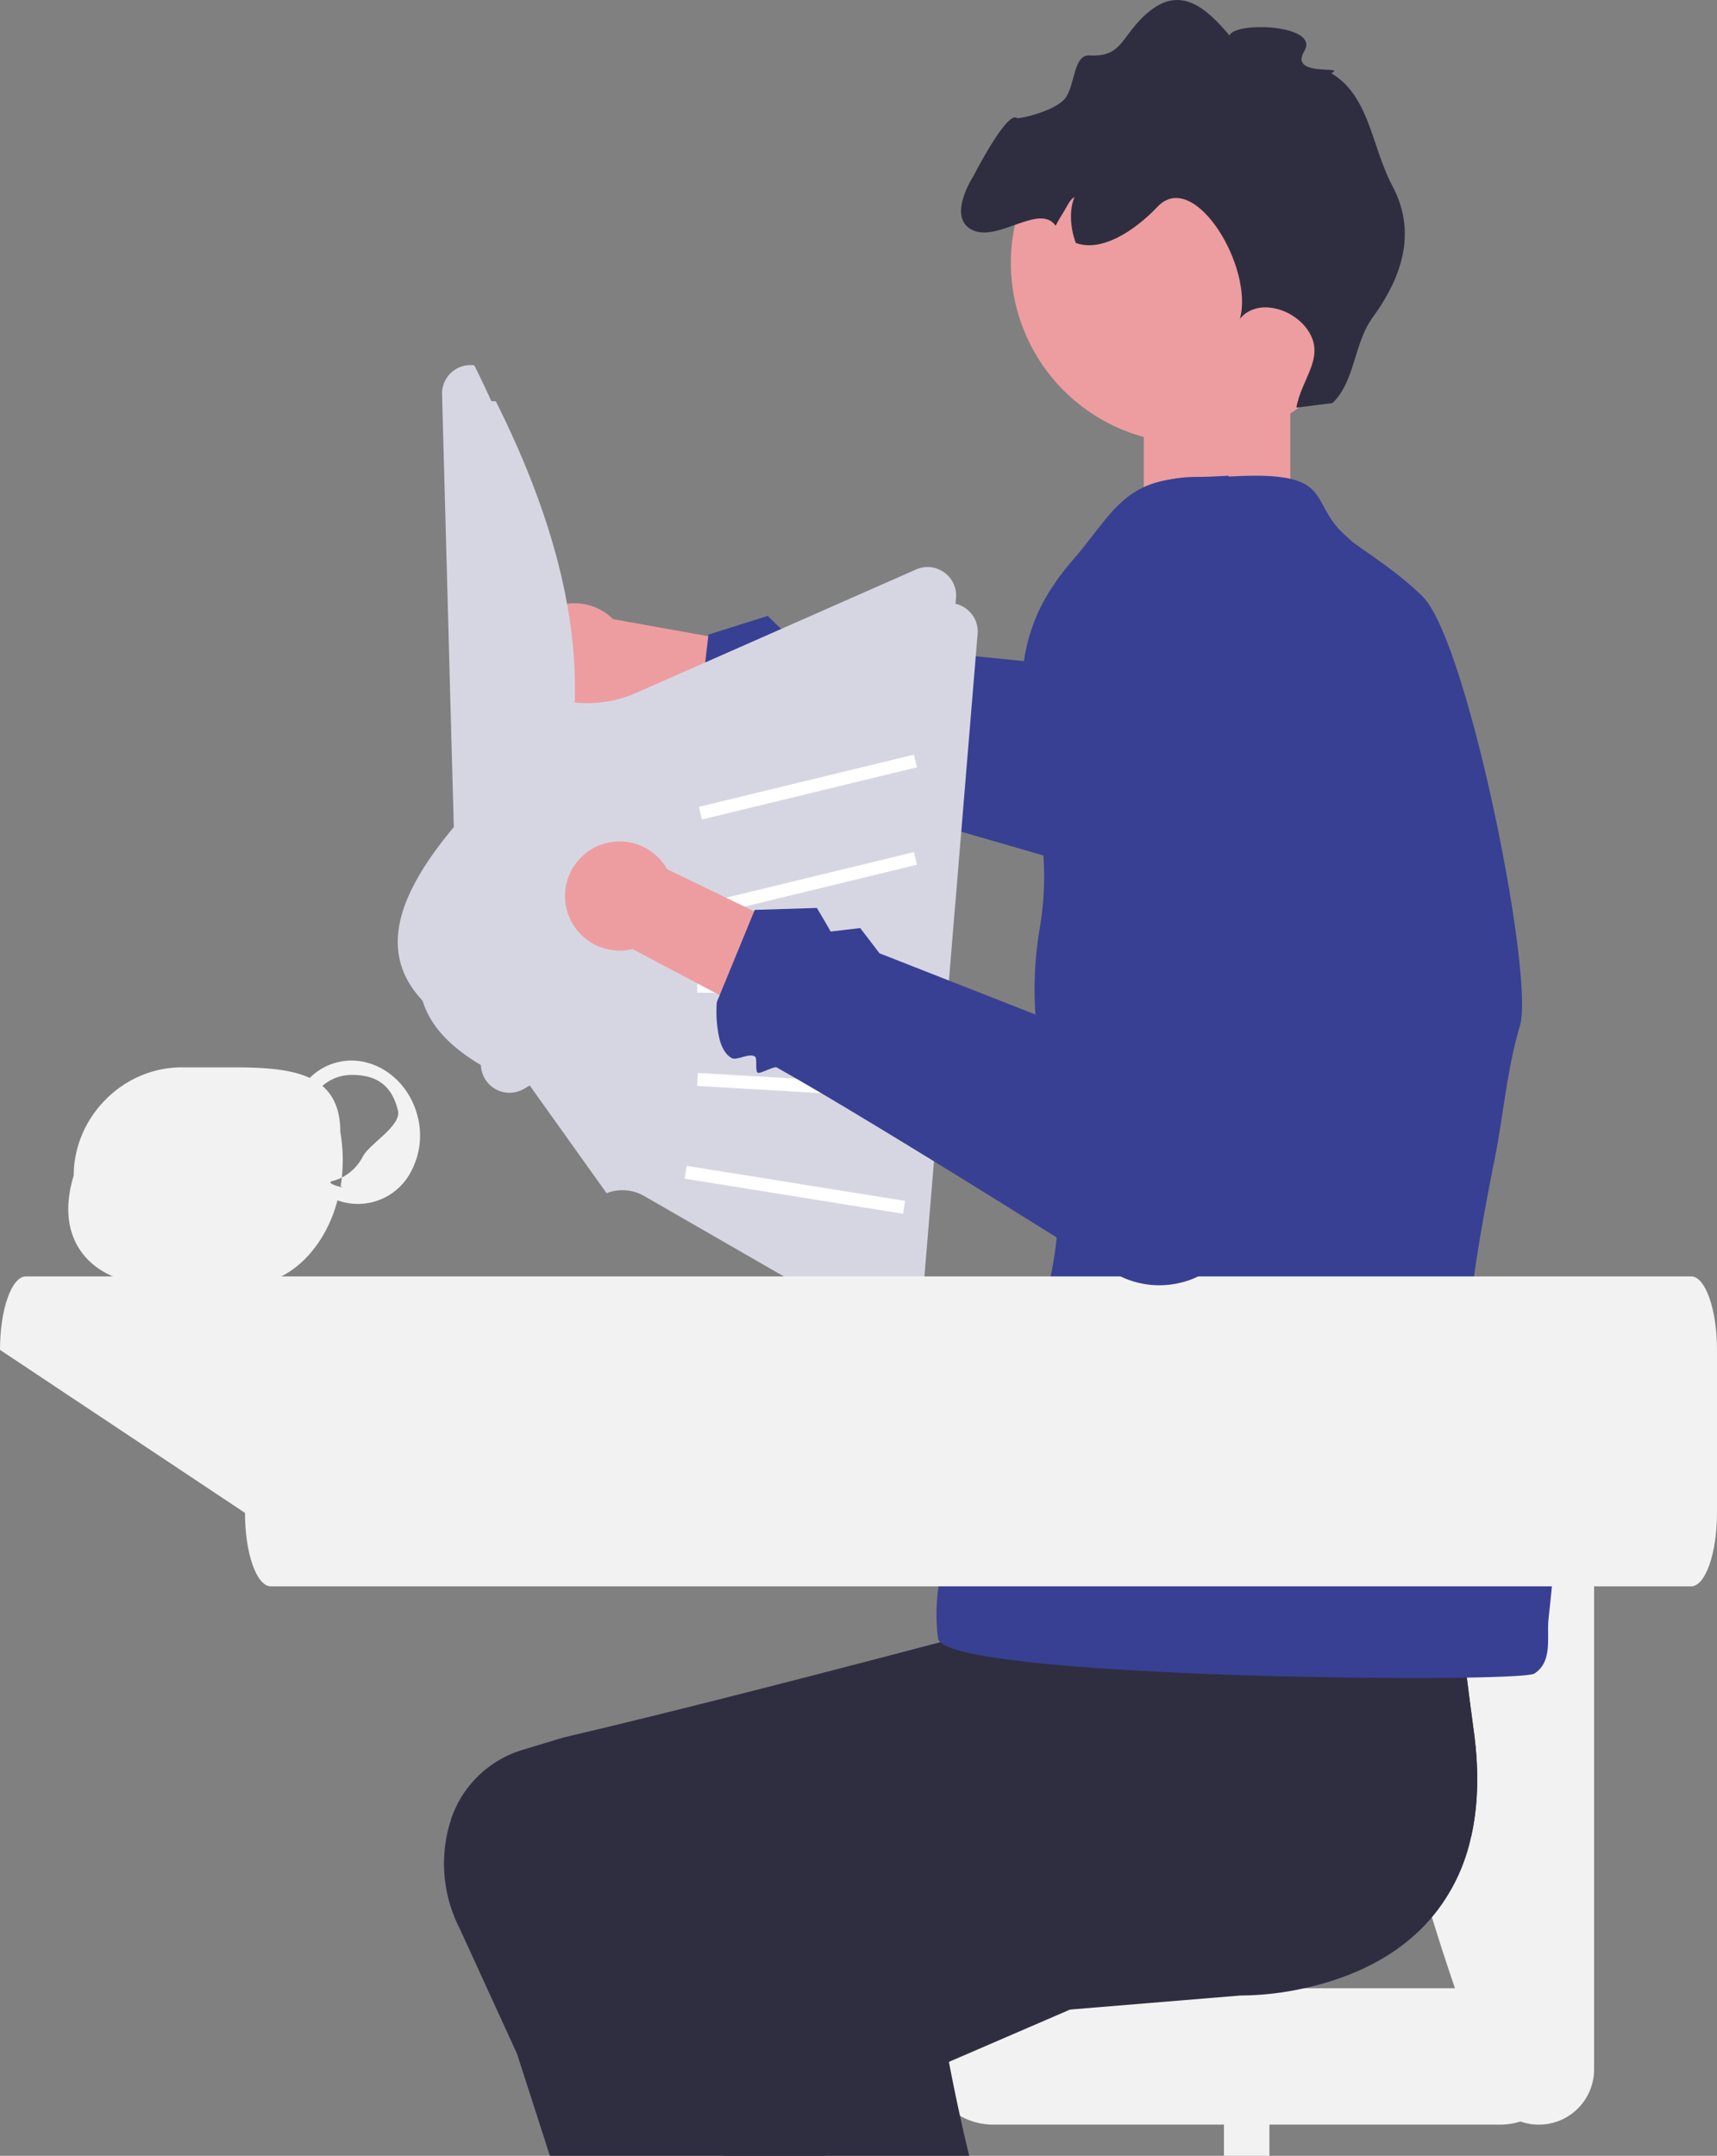 <svg xmlns="http://www.w3.org/2000/svg" width="609.475" height="764.945" viewBox="0 0 609.475 764.945" xmlns:xlink="http://www.w3.org/1999/xlink" role="img" artist="Katerina Limpitsouni" source="https://undraw.co/"><rect x="0" y="0" width="609.475" height="764.945" fill="#808080" stroke="none"/><g transform="translate(-447.992 -634.539)"><rect width="52" height="65" transform="translate(854 776.862)" fill="#ed9da0"/><rect width="16.139" height="47.931" transform="translate(882.448 1351.552)" fill="#f2f2f2"/><path d="M644.389,382.77H464.605a24.2,24.2,0,0,1-24.2-24.2h0a24.2,24.2,0,0,1,24.2-24.2H644.389a24.2,24.2,0,0,1,24.2,24.2h0A24.2,24.2,0,0,1,644.389,382.77Z" transform="translate(336.025 1005.654)" fill="#f2f2f2"/><path d="M559.494,518.933h0a19.592,19.592,0,0,0,19.592-19.592v-232.8a19.592,19.592,0,0,0-19.592-19.592h0A19.592,19.592,0,0,0,539.9,266.545c-59.5,45.538-35.319,136.168,0,232.8a19.592,19.592,0,0,0,19.592,19.592Z" transform="translate(434.75 869.49)" fill="#f2f2f2"/><path d="M738.239,404.177a65.828,65.828,0,0,1-13.965,28.748c-12.814,15.167-30.974,22.047-45.3,25.168a105.736,105.736,0,0,1-22.636,2.583l-60.489,4.987-47.8,3.939-48.034,3.964c2.737,11.51,5.346,24.733,7.827,38.877.281,1.688.588,3.4.9,5.115h-97.55l-1.637-5.115-10.026-31.076L379.19,436.941a50.49,50.49,0,0,1-3.069-38.775c.026-.077.026-.154.051-.23a38.439,38.439,0,0,1,25.551-24.477l14.451-4.374c40.974-9.566,98.394-24.477,142.182-36.038,36.575-9.668,63.61-17.034,63.61-17.034l.077-.512,7.571-51.768,75.478-6.624,24.528-2.174s-.537,2.558-.333,11.74c0,.563,0,1.151.026,1.739.051,1.79.128,3.837.23,6.113.026.767.077,1.56.128,2.379.077,1.586.179,3.274.307,5.09a1.931,1.931,0,0,0,.026.384c.128,2.276.307,4.757.537,7.417.051,1.1.153,2.225.256,3.376.486,5.806,1.1,12.456,1.893,20.027q.077,1.151.23,2.3c.1,1.2.23,2.4.358,3.632.256,2.149.486,4.348.742,6.65.026.23.051.435.077.665.23,2.021.486,4.092.716,6.241.281,2.328.563,4.706.87,7.136q.268,2.455.614,5.064c.1.819.2,1.663.307,2.506.128.9.23,1.816.358,2.737.2,1.637.409,3.325.639,5.039.486,3.811,1.023,7.75,1.56,11.842C741.129,381.516,740.566,393.818,738.239,404.177Z" transform="translate(231.988 881.925)" fill="#2f2e41"/><path d="M687.405,404.177l-19.771,8.543-105.1,45.373-17.52,7.571L502,484.232q1.842,9.707,3.939,19.157c.665,3.044,1.33,6.062,2.046,9.054.409,1.714.793,3.4,1.228,5.115H422.147l-.665-5.115-2.532-20.027c-5.039-4.5-8.006-13.121-9.8-22.278a203.836,203.836,0,0,1-2.865-25.628.873.873,0,0,0-.026-.256c-.716-12.482,23.659-20.768,33.4-28.544l11.97-3.964c24.733-17.162,61.487-43.148,97.064-68.393,13.479-9.566,26.8-19.029,39.21-27.853,38.57-27.47,68.6-48.929,68.6-48.929l-2.251-9.464,24.528-2.174s-.537,2.558-.333,11.74c0,.563,0,1.151.026,1.739.051,1.816.128,3.837.23,6.113.026.767.077,1.56.128,2.379.077,1.586.179,3.274.307,5.09a1.931,1.931,0,0,0,.026.384c.128,2.276.307,4.757.537,7.417.051,1.1.153,2.225.256,3.376.46,5.806,1.074,12.431,1.893,20.027q.077,1.151.23,2.3c.1,1.2.23,2.4.358,3.632.256,2.149.486,4.374.742,6.65.026.23.051.435.077.665.23,2.021.486,4.092.716,6.241.281,2.328.563,4.706.87,7.136q.307,2.494.614,5.064c.1.819.2,1.663.307,2.506.128.9.23,1.816.358,2.737.2,1.637.409,3.325.639,5.039.486,3.811,1.023,7.75,1.56,11.842C690.3,381.516,689.733,393.818,687.405,404.177Z" transform="translate(282.822 881.925)" fill="#2f2e41"/><path d="M662.005,484.5c4.431,17.162,2.653,28.928.9,45.706-.649,6.19,1.58,15.09-5.052,19.26-5.673,3.5-209.739,1.841-211.63-12.482-2.145-16.19,2.032-33.173,10.752-47.778,15.776-26.447,24.807-58.827,29.435-81.821,9.793-48.315-12.276-74.557-4.036-122.744a108.062,108.062,0,0,0,1.355-23.429c-1.129-25.858-9.934-47.8-7.14-70.081a63.323,63.323,0,0,1,10.668-27.93,84.485,84.485,0,0,1,6.575-8.594c14.562-16.83,18.372-29.516,43.658-29.49,3.866,0,7.986-.23,12.163-.409,6.688-.333,13.518-.563,19.557.409,14.506,2.327,11.288,10.589,20.658,19.643l3.612,3.274c9.031,6.445,16.848,11.484,24.75,19.26,15.86,15.6,39.82,134.611,34.543,152.285-4.6,15.346-5.813,31.46-8.946,47.138-4.036,20.283-7.7,40.284-9.567,60.72-1.439,16.037,23.508-10.486,23.565,5.576C657.885,449.668,657.828,468.39,662.005,484.5Z" transform="translate(334.746 678.919)" fill="#384093"/><g transform="translate(632.588 803.344)"><path d="M417.175,147.865l56.955,10.2-1.285,33.348-59.832-12.923a19.369,19.369,0,1,1,4.163-30.622Z" transform="translate(-384.165 -96.984)" fill="#ed9da0"/><path d="M607.073,253.7a31.871,31.871,0,0,1-35.4,17.085c-.972-.2-4.271-1.125-9.336-2.609-.87-.256-1.79-.512-2.762-.793-5.755-1.662-13.249-3.862-21.817-6.343-8.492-2.481-18.108-5.269-28.058-8.133l-.051.026c-3.018-.921-6.138-1.816-9.233-2.711h-.051C477.219,243.65,453,236.949,435.35,232.652c-.818-.23-5.064,3.837-5.857,3.632-1.228-.307-1.458-4.988-2.609-5.269-2.481-.614-5.729,3.248-7.775,2.737-7.443-1.816-10.41-17.648-10.41-17.648l.333-2.66,3.734-31.971.051-.563,21.05-6.624,7.008,6.778,9.719-4.041,9.054,6.778,18.492,1.842,7.98.818.537.026,44.632,4.476,13.147,1.33q-1.573-7.98-2.456-15.781c-.153-1.458-.307-2.89-.409-4.323l-.026-.026c-.281-3.069-.46-6.087-.588-9.131a84.161,84.161,0,0,1,5.959-8.594c13.2-16.83,16.651-29.516,39.568-29.49,3.5,0,7.238-.23,11.024-.409l5.908,52.33,6.5,57.548.2,1.867A31.508,31.508,0,0,1,607.073,253.7Z" transform="translate(-345.95 -124.538)" fill="#384093"/></g><path d="M561.118,182.735a10,10,0,0,0-9.949-1.023l-99.392,43.813a42.775,42.775,0,0,1-28.8,2.021l-1.458-.409c4.139-36.772-6.423-76.346-27.163-117.859a10.1,10.1,0,0,0-11.433,10.333l3.12,115.25,1.049,38.263c-22.667,27.154-30.865,52.277,1.944,71.641a10.162,10.162,0,0,0,15.3,8.44l2.021-1.2,27.291,38.238a15.339,15.339,0,0,1,13.249.946l49.645,28.57,33.813,19.464a10.129,10.129,0,0,0,15.167-7.954l.947-11.51,3.146-37.854,5.167-62.459,2.455-29.8.384-4.45,7.724-93.381a9.975,9.975,0,0,0-4.22-9.08Z" transform="translate(221.989 654.896)" fill="#d6d6e3"/><path d="M564.118,187.735a10,10,0,0,0-9.95-1.023c-35.954,27.681-70.723,49.87-99.392,43.813a42.776,42.776,0,0,1-28.8,2.021l-1.458-.409c4.139-36.772-6.423-76.346-27.163-117.859a10.1,10.1,0,0,0-11.433,10.333l3.12,115.25,1.049,38.263c-22.668,27.154-30.865,52.277,1.944,71.641a10.162,10.162,0,0,0,15.3,8.44l2.021-1.2,27.291,38.238a15.34,15.34,0,0,1,13.249.946l49.645,28.57,33.813,19.464a10.129,10.129,0,0,0,15.167-7.954l.947-11.51,3.146-37.854,5.167-62.459,2.455-29.8.384-4.45,7.724-93.381a9.975,9.975,0,0,0-4.22-9.08h0Z" transform="translate(226.663 662.684)" fill="#d6d6e3"/><rect width="78.503" height="4.609" transform="matrix(0.972, -0.236, 0.236, 0.972, 696.078, 920.844)" fill="#fff"/><rect width="78.503" height="4.609" transform="matrix(0.972, -0.236, 0.236, 0.972, 696.078, 955.418)" fill="#fff"/><rect width="4.609" height="78.503" transform="translate(695.471 986.735) rotate(-88.792)" fill="#fff"/><rect width="4.609" height="78.503" transform="translate(695.435 1019.86) rotate(-86.673)" fill="#fff"/><rect width="4.609" height="78.503" transform="translate(691.03 1052.771) rotate(-80.881)" fill="#fff"/><path d="M321.2,235.615H912.264c5.083,0,9.2,11.672,9.2,26.07v57.84c0,14.4-4.12,26.07-9.2,26.07H408.157c-5.083,0-9.2-11.672-9.2-26.07l-86.962-57.84c0-14.4,4.121-26.07,9.2-26.07Z" transform="translate(136 851.83)" fill="#f2f2f2"/><path d="M494.649,99.3q-.614-1.074-1.3-2.072c-.435-.691-.921-1.356-1.407-2a8.813,8.813,0,0,0-.716-.921,25.662,25.662,0,0,0-7.468-6.752,5.453,5.453,0,0,0-.537-.281,7.84,7.84,0,0,0-1.253-.563,10.13,10.13,0,0,0-2.4-.639A8.69,8.69,0,0,0,478.408,86c-.281,0-.563.026-.844.051-.153.026-.332.051-.511.077a5.678,5.678,0,0,0-.639.128,5.066,5.066,0,0,0-.665.2,6.656,6.656,0,0,0-.639.256,5.355,5.355,0,0,0-.665.333c-.23.128-.435.256-.639.384-.23.153-.435.307-.639.46q11.74,6.637,22.968,14.067c-.46-.921-.946-1.79-1.483-2.66h0Z" transform="translate(387.057 618.779)" fill="#3f3d56"/><path d="M494.649,99.3q-.614-1.074-1.3-2.072c-.435-.691-.921-1.356-1.407-2a8.813,8.813,0,0,0-.716-.921,25.662,25.662,0,0,0-7.468-6.752,5.453,5.453,0,0,0-.537-.281,7.84,7.84,0,0,0-1.253-.563,10.13,10.13,0,0,0-2.4-.639A8.69,8.69,0,0,0,478.408,86c-.281,0-.563.026-.844.051-.153.026-.332.051-.511.077a5.678,5.678,0,0,0-.639.128,5.066,5.066,0,0,0-.665.2,6.656,6.656,0,0,0-.639.256,5.355,5.355,0,0,0-.665.333c-.23.128-.435.256-.639.384-.23.153-.435.307-.639.46q11.74,6.637,22.968,14.067c-.46-.921-.946-1.79-1.483-2.66h0Z" transform="translate(387.057 618.779)" fill="#3f3d56"/><path d="M494.649,99.3q-.614-1.074-1.3-2.072c-.435-.691-.921-1.356-1.407-2a8.813,8.813,0,0,0-.716-.921,25.662,25.662,0,0,0-7.468-6.752,5.453,5.453,0,0,0-.537-.281,7.84,7.84,0,0,0-1.253-.563,10.13,10.13,0,0,0-2.4-.639A8.69,8.69,0,0,0,478.408,86c-.281,0-.563.026-.844.051-.153.026-.332.051-.511.077a5.678,5.678,0,0,0-.639.128,5.066,5.066,0,0,0-.665.2,6.656,6.656,0,0,0-.639.256,5.355,5.355,0,0,0-.665.333c-.23.128-.435.256-.639.384-.23.153-.435.307-.639.46q11.74,6.637,22.968,14.067c-.46-.921-.946-1.79-1.483-2.66h0Z" transform="translate(387.057 618.779)" fill="#3f3d56"/><path d="M494.649,99.3q-.614-1.074-1.3-2.072c-.435-.691-.921-1.356-1.407-2a8.813,8.813,0,0,0-.716-.921,25.662,25.662,0,0,0-7.468-6.752,5.453,5.453,0,0,0-.537-.281,7.84,7.84,0,0,0-1.253-.563,10.13,10.13,0,0,0-2.4-.639A8.69,8.69,0,0,0,478.408,86c-.281,0-.563.026-.844.051-.153.026-.332.051-.511.077a5.678,5.678,0,0,0-.639.128,5.066,5.066,0,0,0-.665.2,6.656,6.656,0,0,0-.639.256,5.355,5.355,0,0,0-.665.333c-.23.128-.435.256-.639.384-.23.153-.435.307-.639.46q11.74,6.637,22.968,14.067c-.46-.921-.946-1.79-1.483-2.66h0Z" transform="translate(387.057 618.779)" fill="#3f3d56"/><path d="M494.649,99.3q-.614-1.074-1.3-2.072c-.435-.691-.921-1.356-1.407-2a8.813,8.813,0,0,0-.716-.921,25.662,25.662,0,0,0-7.468-6.752,5.453,5.453,0,0,0-.537-.281,7.84,7.84,0,0,0-1.253-.563,10.13,10.13,0,0,0-2.4-.639A8.69,8.69,0,0,0,478.408,86c-.281,0-.563.026-.844.051-.153.026-.332.051-.511.077a5.678,5.678,0,0,0-.639.128,5.066,5.066,0,0,0-.665.2,6.656,6.656,0,0,0-.639.256,5.355,5.355,0,0,0-.665.333c-.23.128-.435.256-.639.384-.23.153-.435.307-.639.46q11.74,6.637,22.968,14.067c-.46-.921-.946-1.79-1.483-2.66h0Z" transform="translate(387.057 618.779)" fill="#3f3d56"/><path d="M508.523,197.556c1.495.18,2.984.314,4.467.382a61.159,61.159,0,0,0,13.559-.755,64.01,64.01,0,1,0-73.572-72.523c-.079.53-.161,1.039-.217,1.567a64.035,64.035,0,0,0,55.764,71.329h0Z" transform="translate(354.527 593.82)" fill="#ed9da0"/><path d="M449.321,140.133c9.085,4.493,23.93-9.632,29.615-1.505.923-1.756,1.944-3.455,2.951-5.061.912-1.437,2.216-4.505,3.726-5.031-1.91,4.608-1.489,10.85.493,16.2,8.962,3.349,20.693-4.064,28.988-12.831,13.025-13.747,34.292,21.5,29.263,39.749,6.4-7.815,20.287-3.407,24.993,5.528,4.7,8.913-3.244,16.055-4.944,26l12.83-1.629c8.094-7.884,7.528-21.168,14.194-30.305,11.134-15.292,15.448-30.894,7.078-46.675-7.424-13.954-8.118-32.014-21.739-40.059,5.951-2.91-15.212,1.636-9.559-7.846,5.678-9.462-24.586-10.611-26.56-5.541C532,60.77,523.279,53.946,512.641,62.239,502.193,70.4,503.274,78.975,491,78.206c-5.758-.357-5.125,10.379-8.548,15.059-3.4,4.655-16.631,7.644-17.275,7.146-3.494-2.734-15.381,20.537-15.381,20.537s-9.638,14.631-.479,19.184h0Z" transform="translate(343.762 576)" fill="#2f2e41"/><g transform="translate(648.581 895.04)"><path d="M458.811,185.169l52.076,25.217-10.255,31.759-54.109-28.62a19.369,19.369,0,1,1,12.288-28.356Z" transform="translate(-422.6 -137.274)" fill="#ed9da0"/><path d="M648.17,177.079v-.026a34.108,34.108,0,0,0-22.508-15.218l-7.264-1.381c-17.9,33.4-34.452,67.523-37.547,108.907l-75.912-29.8-3.427-1.33-6.88-8.978-10.461,1.253-1.842-3.172v-.026l-3.069-5.192-22.047.691-.2.486-.026.026-10.742,26.14-.026.026-1.458,3.581-1.023,2.481a43.663,43.663,0,0,0,.921,12.942v.051c.767,2.941,2.1,5.576,4.323,6.829,1.841,1.023,6.01-1.816,8.236-.563,1.023.588-.026,5.192,1.074,5.806.716.409,5.883-2.353,6.624-1.944,5.883,3.3,12.533,7.187,19.617,11.382,3.606,2.149,7.315,4.348,11.1,6.65,39.44,23.71,86.322,53.533,90.21,55.579.281.153.563.281.844.409a31.781,31.781,0,0,0,23.454,1.918,29.447,29.447,0,0,0,4.808-1.918,30.312,30.312,0,0,0,7.52-5.192,31.573,31.573,0,0,0,9.719-18.032l20.922-128.447A34.188,34.188,0,0,0,648.17,177.079Z" transform="translate(-389.881 -160.454)" fill="#384093"/></g><path d="M445.507,225.629c-2.4-9.77-9.591-17.009-17.981-19.208a20.583,20.583,0,0,0-10.435-.153,20.991,20.991,0,0,0-9.924,5.576c-6.982-3.274-16.7-3.76-27.5-3.76h-17.9c-21.178,0-38.365,17.9-38.365,38.365-5.525,18.006,1.3,30.36,13.863,35.808,6.829,2.967,15.346,3.888,24.5,2.558h17.9a26.771,26.771,0,0,0,17.443-2.558c9.336-4.757,16.676-14.732,19.924-26.984a21.235,21.235,0,0,0,26.293-10.589A26.956,26.956,0,0,0,445.507,225.629Zm-19.49,14.093a17.126,17.126,0,0,1-7.468,7.469c-.1,1.023-.256,2.046-.409,3.044,1.151.46.614.435-.358.2-1.688-.409-4.681-1.509-2.558-2.021a15.264,15.264,0,0,0,3.325-1.228,56.963,56.963,0,0,0-.512-16.088c0-7.827-2.353-12.993-6.369-16.42a15.808,15.808,0,0,1,10.359-3.913,24.428,24.428,0,0,1,4.425.358c5.959,1.049,10.154,4.553,12.047,12.3C439.8,228.8,428.447,235.143,426.018,239.721Z" transform="translate(150.761 805.183)" fill="#f2f2f2"/></g></svg>